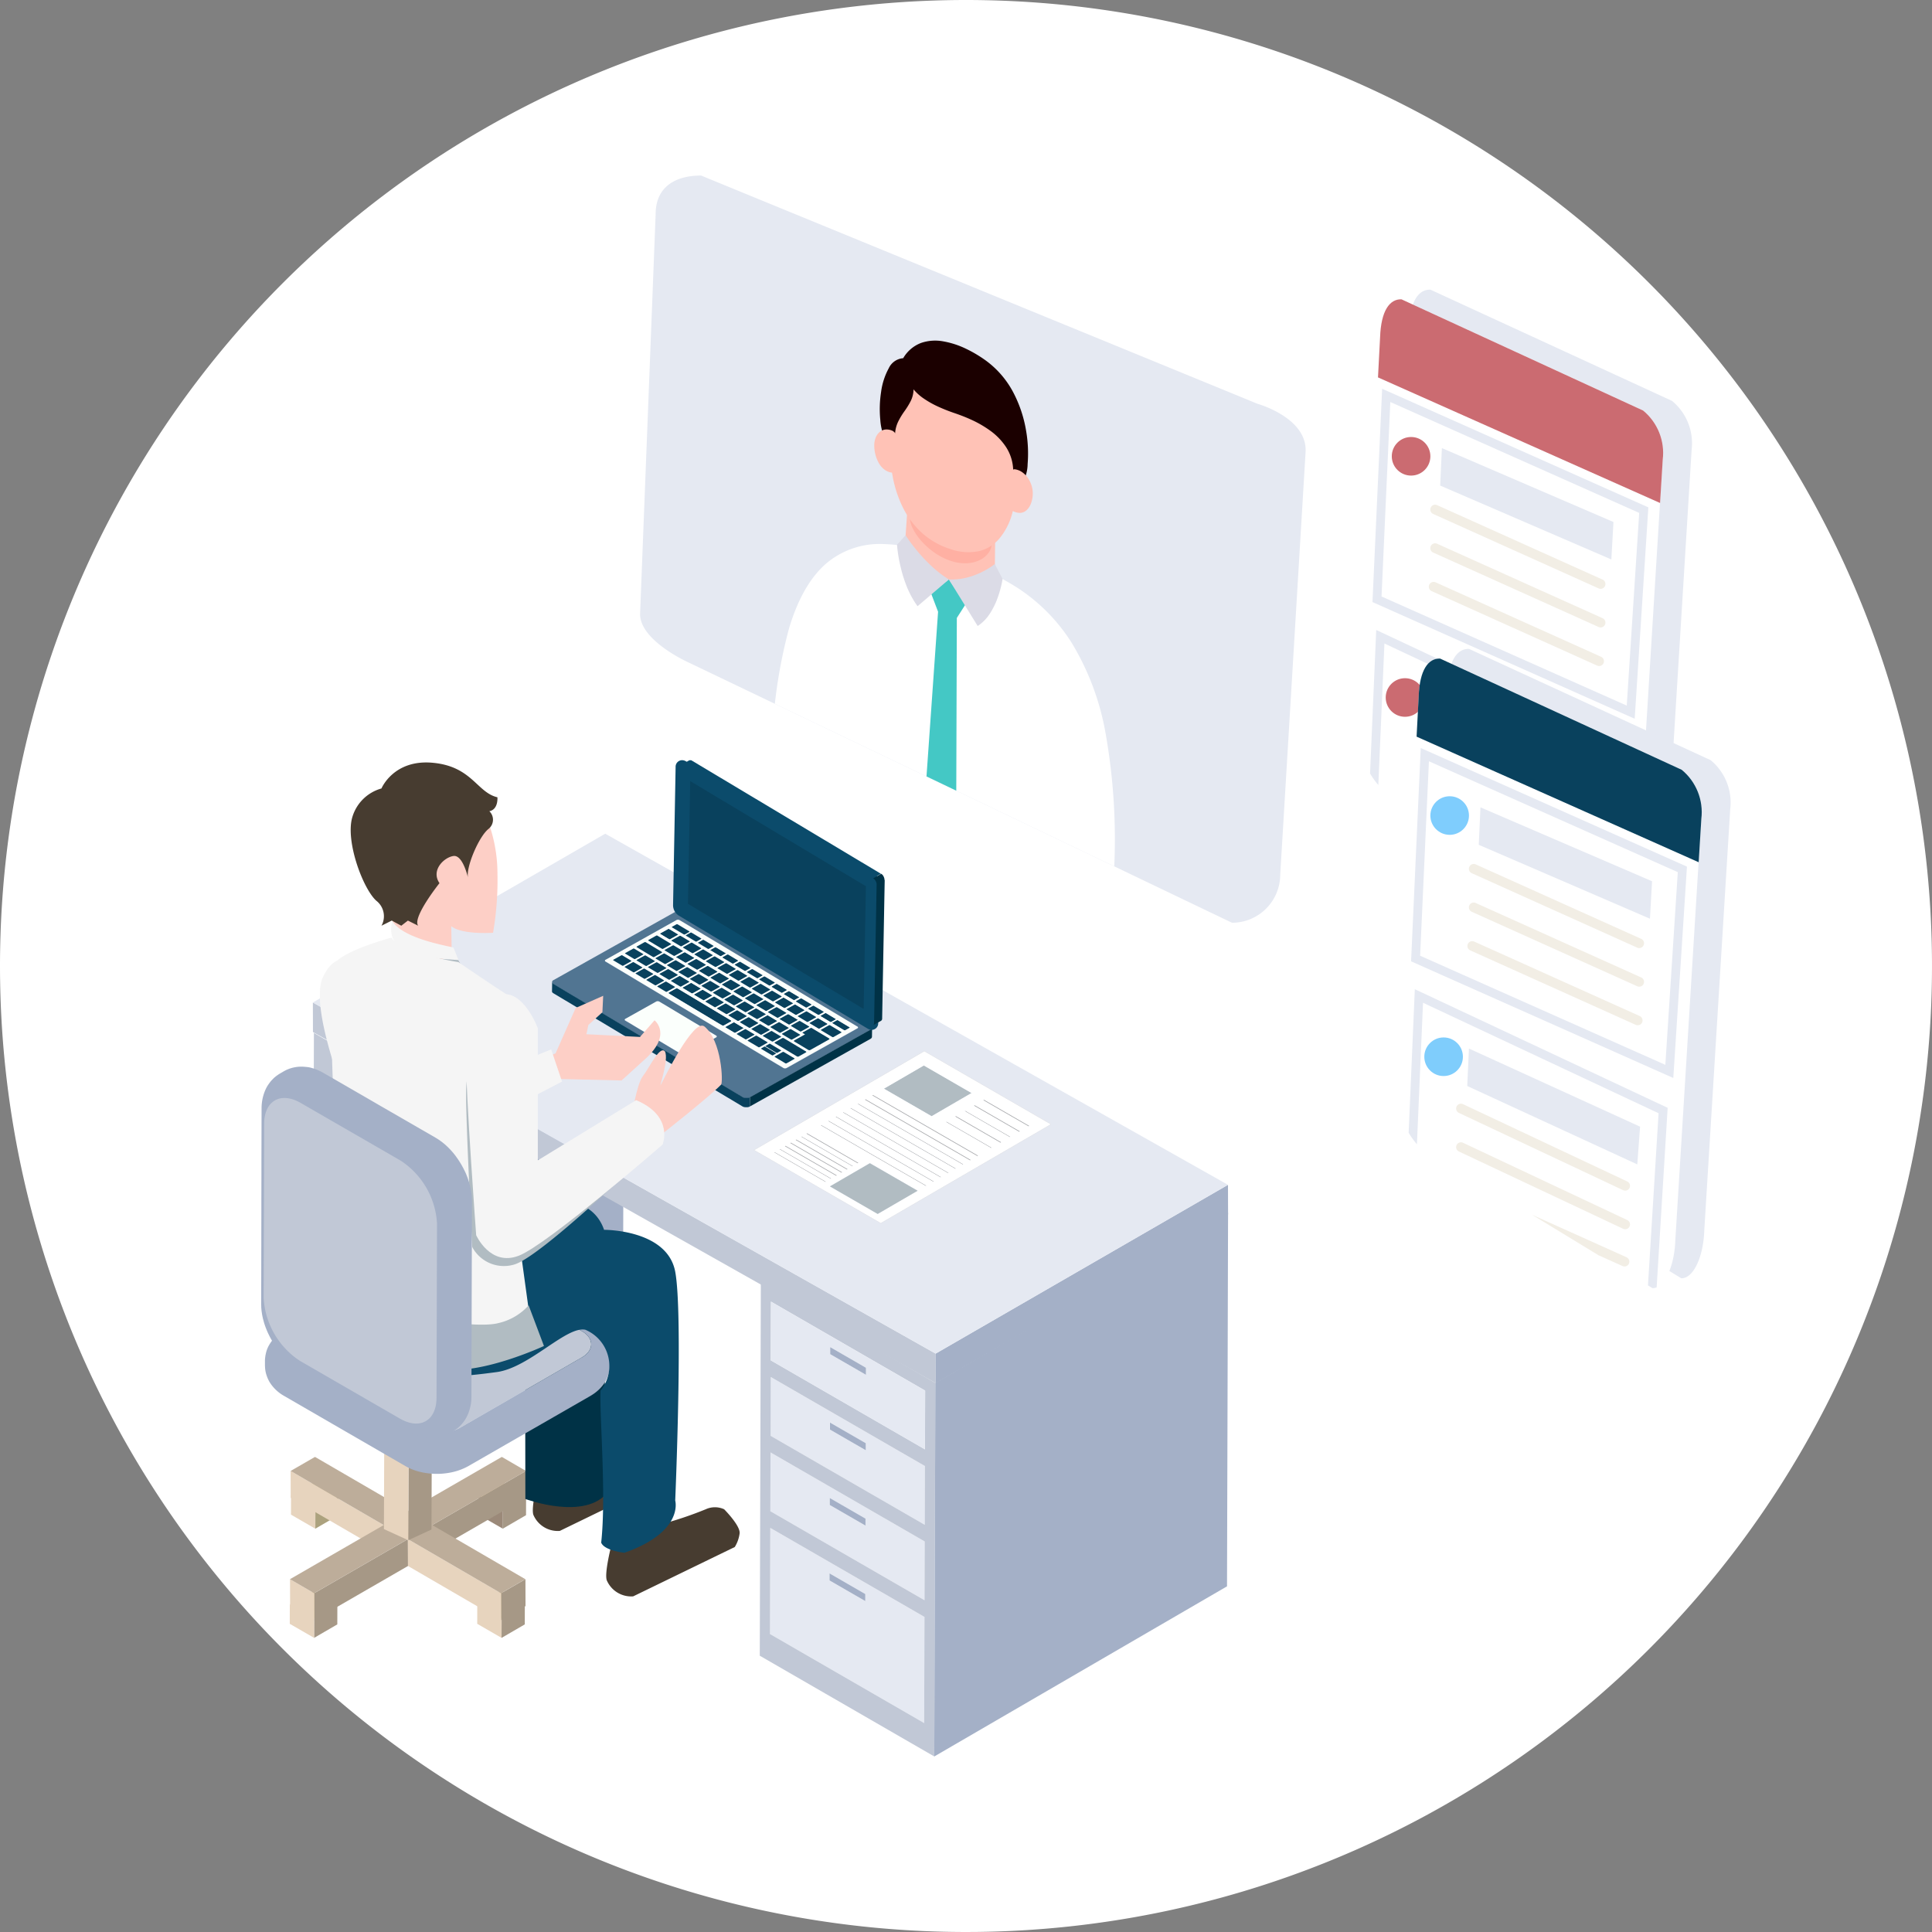 <svg xmlns="http://www.w3.org/2000/svg" width="220" height="220"><rect width="100%" height="100%" fill="#808080" stroke="none"/><defs><clipPath id="a"><path d="M3.065 0l27.946 11.7a6.254 6.254 0 012.424 5.5l-1.274 48.11c0 3.034-1.085 5.493-2.424 5.493L2.424 55.435A8.923 8.923 0 010 49.942L.782 4.4c0-3.033.945-4.4 2.283-4.4z" transform="rotate(2 1.236 70.578)" fill="#fff"/></clipPath><clipPath id="e"><path d="M14.037-6.855L77.379 19.13s5.711 1.581 5.493 5.493l-2.886 48.114a5.493 5.493 0 01-5.493 5.493l-61.91-29.651S7.09 46.12 7.09 43.086l1.772-45.54c0-3.034 2.138-4.401 5.175-4.401z" transform="translate(-7.09 6.855)" fill="#e5e9f2"/></clipPath></defs><path d="M110 0A110 110 0 110 110 110 110 0 01110 0z" fill="#fff"/><path d="M105.277 182.22l-17.56-10.136.019-6.691 17.56 10.135zm-10.8-10.845l4.069 2.349v-.794l-4.069-2.349v.793m10.76 24.833l-17.556-10.136.034-12.086 17.557 10.136zm-10.784-16.24l4.069 2.349v-.8l-4.069-2.349v.8m10.848-6.335l-17.558-10.136.019-6.691 17.556 10.136zm-10.8-10.845l4.069 2.35v-.8l-4.069-2.349v.8" fill="#e5e9f2"/><path d="M106.388 200.011l-19.872-11.473.121-42.534 19.872 11.473zm-18.707-13.94l17.556 10.136.034-12.086-17.556-10.136-.034 12.086m.064-22.576l17.556 10.136.019-6.691-17.551-10.136-.019 6.691m.024-8.588l17.556 10.136.019-6.69-17.56-10.137-.02 6.691m-.049 17.177l17.556 10.136.019-6.691-17.555-10.138-.019 6.69" fill="#c1c8d6"/><path d="M105.326 165.042l-17.557-10.135.019-6.691 17.556 10.136zm-10.8-10.844l4.069 2.349v-.8l-4.069-2.349v.8" fill="#e5e9f2"/><path d="M106.388 200.011l33.334-19.372.121-42.534-33.334 19.372zm-68.207-39.093l32.78-19.05.119-41.827-32.781 19.047z" fill="#a4b0c7"/><path d="M35.746 117.623l-.119 41.827 2.554 1.474.119-41.827zm-.119-3.467l.01 3.361 70.914 39.983-.01-3.361z" fill="#c1c8d6"/><path d="M106.541 154.139l.01 3.361 33.292-19.221-.01-3.361z" fill="#a4b0c7"/><path d="M35.627 114.156l70.914 39.983 33.291-19.221-70.914-39.983z" fill="#e5e9f2"/><path d="M94.536 153.401l4.069 2.349v.8l-4.069-2.349zm-.024 8.589l4.069 2.349v.8l-4.069-2.349zm4.017 20.326l-4.069-2.349v-.8l4.069 2.349zm-4.043-11.735l4.069 2.349v.794l-4.069-2.349z" fill="#a4b0c7"/><path d="M110.633 124.465l-4.548 2.643-5.436-3.138 4.548-2.643z" fill="#b1bcc2"/><path d="M115.058 129.452l-.068.04-5.139-2.967.068-.04zm-2.132 1.237l-.068.04-5.139-2.967.068-.04zm-3.24 1.883l-.068.04-11.958-6.9.068-.04zm-12.567.208l-.066.038-5.831-3.367.066-.038zm11.726.28l-.068.04-11.958-6.9.068-.04zm-.839.488l-.068.04-11.958-6.9.068-.04zm-.84.488l-.068.04-11.958-6.9.068-.04zm-12.501.167l-.066.038-5.831-3.367.066-.038zm11.661.321l-.068.04-11.958-6.9.068-.04zm-12.275.035l-.066.038-5.831-3.367.066-.038zm11.435.453l-.068.04-11.958-6.9.068-.04z" fill="#a9a9a9"/><path d="M105.252 119.705l14.406 8.317-19.366 11.255-14.406-8.317zm-.054 1.621l-4.548 2.643 5.436 3.138 4.548-2.643-5.435-3.138m-5.256 16.908l4.548-2.643-5.436-3.138-4.548 2.643 5.436 3.138m11.356-6.6l.068-.04-11.958-6.9-.068.04 11.958 6.9m-2.519 1.464l.069-.04-11.958-6.9-.068.04 11.958 6.9m-2.519 1.464l.068-.04-11.958-6.9-.068.04 11.958 6.9m-.84.488l.068-.04-11.958-6.9-.068.04 11.958 6.9m4.2-2.44l.068-.04-11.958-6.9-.068.039 11.958 6.9m.84-.488l.068-.04-11.958-6.9-.068.039 11.958 6.9m-2.519 1.464l.068-.04-11.958-6.9-.068.04 11.958 6.9m-.84.488l.068-.04-11.958-6.9-.068.04 11.958 6.9m-13.113.522l.066-.038-5.831-3.366-.066.038 5.831 3.367m3.682-2.14l.066-.038-5.831-3.367-.066.039 5.831 3.366m-.614.357l.066-.038-5.831-3.367-.066.039 5.831 3.366m-1.841 1.07l.066-.038-5.831-3.366-.066.038 5.831 3.366m.614-.357l.066-.038-5.831-3.366-.066.038 5.831 3.366m.614-.356l.066-.038-5.834-3.365-.066.038 5.831 3.367m-1.841 1.07l.066-.038-5.831-3.367-.066.038 5.831 3.367m22.523-5.991l.069-.04-5.139-2.967-.068.04 5.139 2.967m-2.132 1.239l.069-.04-5.139-2.967-.068.04 5.139 2.967m1.066-.62l.068-.04-5.139-2.967-.068.04 5.139 2.967m-3.2 1.858l.068-.04-5.139-2.967-.068.04 5.139 2.967m1.066-.619l.068-.039-5.139-2.967-.068.039 5.139 2.967" fill="#fff"/><path d="M116.125 128.829l-.068.04-5.139-2.967.068-.04zm-20.843 5.017l-.066.038-5.834-3.366.066-.038z" fill="#a9a9a9"/><path d="M104.49 135.591l-4.548 2.643-5.436-3.138 4.546-2.639z" fill="#b1bcc2"/><path d="M105.252 119.679l14.452 8.344-19.412 11.281-14.452-8.344zm-4.96 19.6l19.367-11.255-14.406-8.317-19.366 11.255 14.406 8.317" fill="#d8d8da"/><path d="M117.19 128.207l-.068.04-5.139-2.967.068-.04zm-3.197 1.862l-.068.04-5.139-2.967.068-.04zm-2.628 1.527l-.068.04-11.958-6.9.068-.04zm-.84.488l-.068.04-11.958-6.9.068-.04zm-12.792.336l-.066.038-5.831-3.367.066-.038zm-1.228.714l-.066.038-5.831-3.367.066-.038zm-.613.355l-.066.038-5.831-3.367.066-.038z" fill="#a9a9a9"/><path d="M77.208 106.394a.035.035 0 010 .066l-.9.5a.126.126 0 01-.115 0l-1.007-.604c-.031-.019-.031-.049 0-.067l.9-.5a.127.127 0 01.115 0zm5.41 2.128a.037.037 0 010 .07l-.5.28a.134.134 0 01-.121 0l-1.085-.649a.037.037 0 010-.07l.5-.28a.134.134 0 01.121 0zm-3.583.529a.035.035 0 010 .067l-.9.5a.128.128 0 01-.115 0l-1.012-.605a.035.035 0 010-.067l.9-.5a.127.127 0 01.115 0zm10.552 3.642a.037.037 0 010 .07l-.5.28a.133.133 0 01-.121 0l-1.085-.649a.037.037 0 010-.07l.5-.28a.133.133 0 01.121 0zm-9.815-.146a.035.035 0 010 .067l-.9.5a.127.127 0 01-.115 0l-1.012-.605a.035.035 0 010-.067l.9-.5a.127.127 0 01.115 0zm11.21.98c.033.02.033.051 0 .07l-.5.28a.134.134 0 01-.121 0l-1.085-.649a.037.037 0 010-.07l.5-.28a.133.133 0 01.121 0zm-9.902-.197a.035.035 0 010 .067l-.9.5a.128.128 0 01-.115 0l-1.012-.605a.035.035 0 010-.066l.9-.5a.127.127 0 01.115 0zm9.211.892c.031.019.032.049 0 .066l-.9.5a.127.127 0 01-.115 0l-1.012-.605a.035.035 0 010-.066l.9-.5a.126.126 0 01.114 0zm1.308.783c.031.019.031.048 0 .066l-.9.5a.128.128 0 01-.115 0l-1.012-.606a.035.035 0 010-.067l.9-.5a.127.127 0 01.115 0zm3.562 1.024a.037.037 0 010 .07l-.5.28a.134.134 0 01-.121 0l-1.085-.649c-.033-.02-.033-.051 0-.07l.5-.28a.134.134 0 01.121 0zm-4.347.068a.035.035 0 010 .067l-.9.5a.128.128 0 01-.115 0l-1.012-.605a.035.035 0 010-.066l.9-.5a.127.127 0 01.115 0zm-2.339.143a.035.035 0 010 .066l-.9.5a.127.127 0 01-.114 0l-1.012-.606a.035.035 0 010-.066l.9-.5a.127.127 0 01.115 0zm-5.263-.062a.083.083 0 010 .157l-.741.415a.3.3 0 01-.271 0l-6.008-3.6a.083.083 0 010-.157l.74-.415a.3.3 0 01.271 0zm11.004.394c.032.019.032.049 0 .066l-.9.5a.128.128 0 01-.115 0l-1.012-.605a.035.035 0 010-.067l.9-.5a.127.127 0 01.114 0zm2.525.405a.041.041 0 010 .077l-.487.273a.148.148 0 01-.133 0l-1.325-.793a.041.041 0 010-.077l.487-.273a.148.148 0 01.133 0zm-12.103.054a.035.035 0 010 .066l-.9.5a.127.127 0 01-.114 0l-1.012-.606a.035.035 0 010-.066l.9-.5a.126.126 0 01.114 0z" fill="#09415d"/><path d="M97.639 116.862a.111.111 0 010 .21l-8.068 4.522a.4.4 0 01-.362-.006L68.958 109.47a.111.111 0 010-.21l8.068-4.521a.4.4 0 01.362.006zm-15.168-.112l.74-.415a.083.083 0 000-.157l-6.008-3.595a.3.3 0 00-.271 0l-.741.415a.083.083 0 000 .157l6.008 3.6a.3.3 0 00.271 0m9.8 2.809l2.121-1.189a.068.068 0 000-.129l-.966-.578-.638-.382-.373-.224a.127.127 0 00-.115 0l-.9.5a.035.035 0 000 .067l.263.157-1.22.684a.068.068 0 000 .129l1.6.96a.247.247 0 00.223 0m-1.329.745l.833-.467a.055.055 0 000-.1l-2.532-1.515a.2.2 0 00-.178 0l-.834.467a.055.055 0 000 .1l2.532 1.515a.2.2 0 00.179 0m-17.564-13.006l-.86.482a.047.047 0 000 .088l1.831 1.1a.169.169 0 00.152 0l.86-.482a.047.047 0 000-.088l-1.831-1.1a.169.169 0 00-.153 0m1.338-.75l-.872.489a.043.043 0 000 .081l1.528.915a.155.155 0 00.14 0l.873-.489a.043.043 0 000-.081l-1.528-.914a.156.156 0 00-.14 0m20.2 11.535l.884-.5c.035-.02.036-.053 0-.074l-1.273-.762a.143.143 0 00-.128 0l-.885.5a.039.039 0 000 .074l1.273.762a.144.144 0 00.128 0m-8.42 1.156l.888-.5a.038.038 0 000-.072l-1.2-.718a.138.138 0 00-.124 0l-.888.5a.038.038 0 000 .072l1.2.718a.138.138 0 00.125 0m3.074 1.84l.888-.5a.038.038 0 000-.072l-1.2-.718a.137.137 0 00-.124 0l-.888.5a.038.038 0 000 .072l1.2.718a.138.138 0 00.124 0m-1.54-2.487l.9-.5a.035.035 0 000-.067l-1.012-.605a.128.128 0 00-.115 0l-.9.5a.035.035 0 000 .067l1.012.606a.127.127 0 00.115 0m-9.378-6.652l-.9.5a.035.035 0 000 .067l1.012.605a.127.127 0 00.115 0l.9-.5a.035.035 0 000-.067l-1.012-.605a.127.127 0 00-.115 0m3.011-1.323l-1.012-.605a.127.127 0 00-.115 0l-.9.5a.035.035 0 000 .067l1.012.605a.127.127 0 00.115 0l.9-.5a.035.035 0 000-.067m3.53 5.238l-.9.5a.035.035 0 000 .067l1.012.606a.128.128 0 00.115 0l.9-.5a.035.035 0 000-.067l-1.012-.605a.127.127 0 00-.115 0m-8.172-6.841l1.012.605a.127.127 0 00.115 0l.9-.5a.035.035 0 000-.067l-1.012-.606a.127.127 0 00-.115 0l-.9.5a.035.035 0 000 .067m5.555 5.275l-.9.5a.035.035 0 000 .067l1.011.605a.128.128 0 00.115 0l.9-.5a.035.035 0 000-.067l-1.012-.605a.127.127 0 00-.115 0m3.012-1.323l-1.012-.605a.127.127 0 00-.115 0l-.9.5a.035.035 0 000 .067l1.012.605a.127.127 0 00.115 0l.9-.5a.035.035 0 000-.067m.914 3.672l-.9.5a.035.035 0 000 .067l1.012.605a.127.127 0 00.115 0l.9-.5a.035.035 0 000-.067l-1.012-.605a.127.127 0 00-.115 0m1.59-2.629l.9-.5c.032-.018.032-.048 0-.066l-1.012-.605a.126.126 0 00-.115 0l-.9.5a.035.035 0 000 .067l1.012.605a.128.128 0 00.115 0m-9.9-3.856l-.9.5c-.031.018-.032.048 0 .067l1.012.606a.128.128 0 00.115 0l.9-.5a.035.035 0 000-.067l-1.012-.605a.127.127 0 00-.115 0m14.719 5.7c.032-.018.032-.048 0-.067l-1.012-.605a.127.127 0 00-.115 0l-.9.5a.035.035 0 000 .067l1.012.605a.127.127 0 00.115 0l.9-.5m-11.688-2.782l1.011.606a.127.127 0 00.115 0l.9-.5a.035.035 0 000-.067l-1.012-.605a.127.127 0 00-.115 0l-.9.5a.035.035 0 000 .067m3.925 2.349l1.012.605a.128.128 0 00.115 0l.9-.5a.035.035 0 000-.067l-1.012-.605a.128.128 0 00-.115 0l-.9.5c-.031.018-.032.047 0 .067m-10.192-4.651l.9-.5a.035.035 0 000-.067l-1.012-.605a.127.127 0 00-.115 0l-.9.5a.035.035 0 000 .067l1.012.605a.128.128 0 00.115 0m14.558 4.546l-1.012-.605a.127.127 0 00-.115 0l-.9.5a.035.035 0 000 .067l1.012.605a.128.128 0 00.115 0l.9-.5a.035.035 0 000-.067m-5.347-3.654l.9-.5c.032-.018.032-.048 0-.066l-1.012-.605a.126.126 0 00-.115 0l-.9.5a.035.035 0 000 .066l1.012.606a.127.127 0 00.115 0m6.931 6.146l-1.012-.605a.128.128 0 00-.115 0l-.9.5c-.032.018-.032.048 0 .066l1.012.605a.127.127 0 00.115 0l.9-.5a.035.035 0 000-.067m-14.6-10.667l1.012.605a.127.127 0 00.115 0l.9-.5c.032-.018.032-.048 0-.066l-1.012-.605a.127.127 0 00-.115 0l-.9.5a.035.035 0 000 .067m-1.361 3.805l1.012.605a.128.128 0 00.115 0l.9-.5c.032-.018.032-.048 0-.067l-1.012-.605a.126.126 0 00-.115 0l-.9.5a.035.035 0 000 .066m-1.49-.959l.9-.5a.035.035 0 000-.067l-1.012-.605a.127.127 0 00-.115 0l-.9.5a.035.035 0 000 .067l1.012.605a.127.127 0 00.115 0m15.151 6.008a.035.035 0 000 .067l1.012.605a.127.127 0 00.115 0l.9-.5a.035.035 0 000-.067l-1.012-.606a.128.128 0 00-.115 0l-.9.5m-.593-1.461l-1.012-.605a.128.128 0 00-.115 0l-.9.5a.035.035 0 000 .067l1.012.606a.127.127 0 00.115 0l.9-.5a.035.035 0 000-.066m-15.866-5.329l.9-.5a.035.035 0 000-.066l-1.012-.606a.127.127 0 00-.115 0l-.9.5a.035.035 0 000 .066l1.012.605a.127.127 0 00.115 0m18.893 8.247l.9-.5a.035.035 0 000-.066l-1.014-.615a.127.127 0 00-.115 0l-.9.5a.035.035 0 000 .067l1.012.606a.127.127 0 00.115 0m-9.682-7.355l.9-.5c.032-.018.032-.048 0-.067l-1.012-.606a.126.126 0 00-.114 0l-.9.5a.035.035 0 000 .066l1.012.605a.127.127 0 00.115 0m-3.743-2.24a.035.035 0 000 .066l1.012.606a.128.128 0 00.115 0l.9-.5a.035.035 0 000-.066l-1.012-.606a.128.128 0 00-.115 0l-.9.5m9.957 9.13l1.012.605a.126.126 0 00.114 0l.9-.5a.035.035 0 000-.067l-1.012-.605a.128.128 0 00-.115 0l-.9.5a.035.035 0 000 .066m-2.29-4.542l.9-.5a.035.035 0 000-.067l-1.012-.606a.126.126 0 00-.114 0l-.9.5a.035.035 0 000 .066l1.012.605a.127.127 0 00.115 0m-9.387-6.657l-.9.5a.035.035 0 000 .067l1.012.606a.126.126 0 00.115 0l.9-.5a.035.035 0 000-.066l-1.012-.605a.126.126 0 00-.115 0m6.77 5.091l.9-.5a.035.035 0 000-.066l-1.012-.606a.126.126 0 00-.114 0l-.9.5a.035.035 0 000 .066l1.012.606a.127.127 0 00.115 0m-7.279-2.29l-.9.5a.035.035 0 000 .066l1.012.605a.127.127 0 00.115 0l.9-.5a.035.035 0 000-.067l-1.012-.605a.126.126 0 00-.115 0m4.381 4.136l-.9.5a.035.035 0 000 .067l1.012.605a.127.127 0 00.115 0l.9-.5a.035.035 0 000-.067l-1.012-.606a.128.128 0 00-.115 0m-2.617-1.566l-.9.5a.035.035 0 000 .067l1.012.606a.127.127 0 00.115 0l.9-.5a.035.035 0 000-.066l-1.012-.605a.128.128 0 00-.115 0m.986-1.361l1.012.606a.128.128 0 00.115 0l.9-.5a.035.035 0 000-.066l-1.012-.606a.127.127 0 00-.115 0l-.9.5a.035.035 0 000 .066m5.556 5.276l-.9.5a.035.035 0 000 .066l1.012.606a.128.128 0 00.115 0l.9-.5a.035.035 0 000-.067l-1.012-.606a.127.127 0 00-.115 0m3.011-1.323l-1.012-.606a.127.127 0 00-.115 0l-.9.5a.035.035 0 000 .066l1.012.605a.126.126 0 00.115 0l.9-.5a.035.035 0 000-.067m-10.285-6.087l-.9.5a.035.035 0 000 .067l1.012.605a.126.126 0 00.115 0l.9-.5a.035.035 0 000-.066l-1.012-.605a.127.127 0 00-.115 0m4.657 5.845l-.9.5a.035.035 0 000 .067l1.012.605a.126.126 0 00.115 0l.9-.5a.035.035 0 000-.066l-1.012-.605a.127.127 0 00-.115 0m3.012-1.323l-1.012-.605a.128.128 0 00-.115 0l-.9.5a.035.035 0 000 .067l1.012.606a.128.128 0 00.115 0l.9-.5a.035.035 0 000-.067m-5.674-.678l1.012.605a.127.127 0 00.115 0l.9-.5a.035.035 0 000-.067l-1.012-.605a.126.126 0 00-.115 0l-.9.5a.035.035 0 000 .066m13.592 5.028l1.012.605a.128.128 0 00.115 0l.9-.5c.032-.018.032-.048 0-.067l-1.012-.606a.127.127 0 00-.114 0l-.9.5a.035.035 0 000 .066m-15.31-7.164l-.9.5a.035.035 0 000 .066l1.012.606a.127.127 0 00.114 0l.9-.5a.035.035 0 000-.067l-1.012-.606a.128.128 0 00-.115 0m14.718 5.7a.035.035 0 000-.066l-1.012-.605a.128.128 0 00-.115 0l-.9.5a.035.035 0 000 .067l1.012.606a.127.127 0 00.115 0l.9-.5m-9.075-1.218l1.012.605a.128.128 0 00.115 0l.9-.5a.035.035 0 000-.067l-1.012-.605a.127.127 0 00-.115 0l-.9.5a.035.035 0 000 .066m.441-2.454l-1.012-.606a.127.127 0 00-.115 0l-.9.5a.035.035 0 000 .066l1.012.605a.127.127 0 00.115 0l.9-.5a.035.035 0 000-.067m-3.057.888l1.011.605a.126.126 0 00.114 0l.9-.5a.035.035 0 000-.067l-1.012-.605a.127.127 0 00-.115 0l-.9.5a.035.035 0 000 .066m6.541 3.914l1.012.606a.127.127 0 00.114 0l.9-.5a.035.035 0 000-.067l-1.012-.606a.127.127 0 00-.115 0l-.9.5a.035.035 0 000 .066m-2.616-1.566l1.012.605a.127.127 0 00.115 0l.9-.5a.035.035 0 000-.066l-1.012-.605a.127.127 0 00-.115 0l-.9.5a.035.035 0 000 .067m5.56.155l.9-.5c.032-.018.032-.048 0-.066l-1.012-.606a.126.126 0 00-.114 0l-.9.5a.035.035 0 000 .067l1.012.605a.127.127 0 00.115 0m-10.279-6.141a.035.035 0 000 .066l1.012.606a.127.127 0 00.115 0l.9-.5a.035.035 0 000-.066l-1.012-.605a.126.126 0 00-.115 0l-.9.5m7.668 4.588l.9-.5a.035.035 0 000-.066l-1.012-.605a.126.126 0 00-.115 0l-.9.5a.035.035 0 000 .067l1.012.606a.128.128 0 00.115 0m-15.8-3.263l.9-.5c.032-.018.032-.048 0-.067l-1.012-.605a.125.125 0 00-.114 0l-.9.5a.035.035 0 000 .066l1.012.605a.127.127 0 00.115 0m12.765 7.639l.9-.5a.035.035 0 000-.066l-1.012-.606a.126.126 0 00-.114 0l-.9.5a.035.035 0 000 .066l1.012.606a.128.128 0 00.114 0m-11.519-6.891l.9-.505c.031-.017.031-.046 0-.064l-.954-.571a.123.123 0 00-.112 0l-.9.5a.034.034 0 000 .065l.954.571a.123.123 0 00.111 0m2.475 1.481l.9-.5a.034.034 0 000-.065l-.954-.571a.123.123 0 00-.111 0l-.9.505c-.031.017-.031.046 0 .065l.954.571a.124.124 0 00.112 0m1.238.741l.9-.505c.031-.017.03-.046 0-.065l-.954-.571a.123.123 0 00-.112 0l-.9.5a.034.034 0 000 .065l.954.571a.124.124 0 00.111 0m9.051 5.416l.9-.505a.034.034 0 000-.065l-.954-.571a.124.124 0 00-.112 0l-.9.5a.034.034 0 000 .065l.954.571a.123.123 0 00.111 0m-11.527-6.9l.9-.5c.031-.017.031-.046 0-.065l-.954-.571a.123.123 0 00-.111 0l-.9.505a.034.034 0 000 .064l.954.571a.122.122 0 00.111 0m3.569-6.2l-.487.273a.041.041 0 000 .077l1.325.792a.147.147 0 00.133 0l.487-.273a.041.041 0 000-.077l-1.325-.793a.148.148 0 00-.134 0m19.231 12.072l.487-.273a.041.041 0 000-.077l-1.325-.793a.147.147 0 00-.133 0l-.487.273a.041.041 0 000 .077l1.325.793a.148.148 0 00.133 0m-2.3-1.95l-.5.28a.037.037 0 000 .07l1.085.649a.134.134 0 00.121 0l.5-.28a.037.037 0 000-.07l-1.085-.649a.135.135 0 00-.122 0m-15.331-9.174l-.5.28a.037.037 0 000 .07l1.085.649a.134.134 0 00.121 0l.5-.28c.033-.019.033-.05 0-.07l-1.085-.649a.134.134 0 00-.121 0m8.363 5l-.5.28a.037.037 0 000 .07l1.085.649a.135.135 0 00.121 0l.5-.28a.037.037 0 000-.07l-1.085-.649a.134.134 0 00-.121 0m-1.394-.834l-.5.28a.037.037 0 000 .07l1.085.649a.134.134 0 00.121 0l.5-.28a.037.037 0 000-.07l-1.092-.632a.134.134 0 00-.121 0m4.181 2.5l-.5.28a.037.037 0 000 .07l1.085.649a.134.134 0 00.121 0l.5-.28a.037.037 0 000-.07l-1.08-.649a.134.134 0 00-.121 0m1.394.834l-.5.28a.037.037 0 000 .07l1.085.649a.134.134 0 00.121 0l.5-.28a.037.037 0 000-.07l-1.085-.649a.133.133 0 00-.121 0m-9.759-5.834l-.5.28a.037.037 0 000 .07l1.085.649a.133.133 0 00.121 0l.5-.28a.037.037 0 000-.07l-1.083-.649a.134.134 0 00-.121 0m2.787 1.668l-.5.28a.037.037 0 000 .07l1.085.649a.133.133 0 00.121 0l.5-.28a.037.037 0 000-.07l-1.085-.649a.134.134 0 00-.121 0m-4.181-2.5l-.5.28a.037.037 0 000 .07l1.085.649a.134.134 0 00.121 0l.5-.28a.037.037 0 000-.07l-1.085-.649a.133.133 0 00-.121 0m12.543 7.506l-.5.28a.037.037 0 000 .07l1.085.649a.134.134 0 00.121 0l.5-.28a.037.037 0 000-.07l-1.085-.649a.134.134 0 00-.121 0m-4.181-2.5l-.5.28a.037.037 0 000 .07l1.085.649a.133.133 0 00.121 0l.5-.28a.037.037 0 000-.07l-1.085-.649a.133.133 0 00-.121 0m-5.57-3.344l-.5.28a.037.037 0 000 .07l1.085.649a.134.134 0 00.121 0l.5-.28a.037.037 0 000-.07l-1.085-.649a.133.133 0 00-.121 0m5.707 11.18l.418-.234a.027.027 0 000-.051l-1.236-.739a.1.1 0 00-.088 0l-.418.234c-.024.014-.025.036 0 .051l1.236.739a.1.1 0 00.088 0m-.51.285l.351-.2a.025.025 0 000-.047l-1.242-.743a.09.09 0 00-.081 0l-.351.2c-.023.013-.023.034 0 .047l1.242.743a.089.089 0 00.081 0" fill="#fbfffc"/><path d="M79.83 106.855c.033.02.033.051 0 .07l-.5.28a.135.135 0 01-.121 0l-1.085-.649a.037.037 0 010-.07l.5-.28a.135.135 0 01.121 0zm-1.314.321c.031.019.031.049 0 .067l-.9.5a.128.128 0 01-.115 0l-1.012-.605a.035.035 0 010-.067l.9-.5a.127.127 0 01.115 0zm-2.127.289a.043.043 0 010 .081l-.872.489a.155.155 0 01-.14 0l-1.528-.919a.043.043 0 010-.081l.872-.489a.155.155 0 01.14 0zm3.435.494a.035.035 0 010 .066l-.9.5a.127.127 0 01-.115 0l-1.012-.606a.035.035 0 010-.066l.9-.5a.126.126 0 01.114 0zm-2.093.309a.035.035 0 010 .066l-.9.5a.126.126 0 01-.115 0l-1.012-.605a.035.035 0 010-.067l.9-.5a.127.127 0 01.115 0zm-4.501.362a.035.035 0 010 .067l-.9.5a.127.127 0 01-.115 0l-1.012-.605a.035.035 0 010-.066l.9-.5a.127.127 0 01.115 0zm10.781.727a.037.037 0 010 .07l-.5.28a.134.134 0 01-.121 0l-1.085-.649a.037.037 0 010-.07l.5-.28a.133.133 0 01.121 0zm-7.312-.164a.035.035 0 010 .067l-.9.5a.127.127 0 01-.115 0l-1.012-.605a.035.035 0 010-.066l.9-.5a.126.126 0 01.115 0zm5.742.334c.031.019.032.048 0 .067l-.9.5a.128.128 0 01-.115 0l-1.012-.605a.035.035 0 010-.066l.9-.5a.126.126 0 01.114 0zm-10.568-.134c.031.019.031.049 0 .066l-.9.5a.128.128 0 01-.115 0l-1.012-.605a.035.035 0 010-.066l.9-.5a.125.125 0 01.114 0zm13.532.797a.037.037 0 010 .07l-.5.28a.134.134 0 01-.121 0l-1.085-.649a.037.037 0 010-.07l.5-.28a.135.135 0 01.121 0zm-7.397-.214a.035.035 0 010 .066l-.9.5a.128.128 0 01-.114 0l-1.012-.606a.035.035 0 010-.066l.9-.5a.128.128 0 01.115 0zm5.742.331a.035.035 0 010 .066l-.9.5a.127.127 0 01-.115 0l-1.012-.606a.035.035 0 010-.066l.9-.5a.127.127 0 01.114 0zm-7.904-.108a.035.035 0 010 .067l-.9.5a.127.127 0 01-.115 0l-1.012-.605a.035.035 0 010-.067l.9-.5a.127.127 0 01.115 0zm5.81.418a.035.035 0 010 .067l-.9.5a.127.127 0 01-.115 0l-1.012-.605a.035.035 0 010-.067l.9-.5a.127.127 0 01.115 0zm5.143.407a.037.037 0 010 .07l-.5.28a.134.134 0 01-.121 0l-1.085-.649a.037.037 0 010-.07l.5-.28a.133.133 0 01.121 0zm-7.483-.264a.035.035 0 010 .067l-.9.5a.127.127 0 01-.115 0l-1.012-.606a.035.035 0 010-.066l.9-.5a.127.127 0 01.115 0zm-4.956.121c.031.018.031.047 0 .065l-.9.5a.122.122 0 01-.111 0l-.954-.571a.034.034 0 010-.064l.9-.5a.123.123 0 01.111 0zm10.698.209a.035.035 0 010 .067l-.9.5a.127.127 0 01-.115 0l-1.012-.605a.035.035 0 010-.067l.9-.5a.127.127 0 01.115 0zm-2.093.31a.035.035 0 010 .067l-.9.5a.127.127 0 01-.115 0l-1.012-.605a.035.035 0 010-.066l.9-.5a.127.127 0 01.115 0zm5.227.459a.037.037 0 010 .07l-.5.28a.135.135 0 01-.121 0l-1.085-.649a.037.037 0 010-.07l.5-.28a.133.133 0 01.121 0zm-12.595-.237c.031.019.03.048 0 .065l-.9.5a.124.124 0 01-.112 0l-.954-.571c-.031-.018-.031-.047 0-.065l.9-.505a.123.123 0 01.111 0zm10.769.251a.035.035 0 010 .067l-.9.5a.127.127 0 01-.115 0l-1.012-.605a.035.035 0 010-.067l.9-.5a.126.126 0 01.114 0zm-7.902-.108a.035.035 0 010 .067l-.9.5a.126.126 0 01-.115 0l-1.012-.606a.035.035 0 010-.067l.9-.5a.129.129 0 01.115 0zm5.809.418a.035.035 0 010 .066l-.9.5a.127.127 0 01-.115 0l-1.012-.606a.035.035 0 010-.067l.9-.5a.128.128 0 01.115 0zm-7.437.179a.034.034 0 010 .065l-.9.5a.124.124 0 01-.111 0l-.954-.571a.034.034 0 010-.065l.9-.5a.124.124 0 01.111 0zm12.147 1.078c.031.019.032.049 0 .067l-.9.5a.127.127 0 01-.115 0l-1.012-.605a.035.035 0 010-.067l.9-.5a.126.126 0 01.115 0zm-2.093.308a.035.035 0 010 .067l-.9.5a.127.127 0 01-.115 0l-1.012-.605a.035.035 0 010-.067l.9-.5a.127.127 0 01.115 0zm-2.341.145a.035.035 0 010 .066l-.9.5a.128.128 0 01-.115 0l-1.012-.605a.035.035 0 010-.066l.9-.5a.127.127 0 01.115 0zm7.825.468a.037.037 0 010 .07l-.5.28a.134.134 0 01-.121 0l-1.085-.649a.037.037 0 010-.07l.5-.28a.133.133 0 01.121 0zm-9.989-.248a.035.035 0 010 .066l-.9.5a.126.126 0 01-.115 0l-1.012-.606a.035.035 0 010-.067l.9-.5a.127.127 0 01.115 0zm5.813.419a.035.035 0 010 .066l-.9.5a.127.127 0 01-.115 0l-1.012-.606a.035.035 0 010-.067l.9-.5a.127.127 0 01.115 0zm5.569.663a.037.037 0 010 .07l-.5.28a.134.134 0 01-.121 0l-1.085-.649a.037.037 0 010-.07l.5-.28a.134.134 0 01.121 0zm-4.261.119a.035.035 0 010 .067l-.9.5a.128.128 0 01-.115 0l-1.012-.605a.035.035 0 010-.067l.9-.5a.127.127 0 01.115 0zm-2.34.143a.035.035 0 010 .067l-.9.5a.128.128 0 01-.115 0l-1.012-.605a.035.035 0 010-.066l.9-.5a.128.128 0 01.115 0zm5.738.331c.032.019.032.049 0 .067l-.9.5a.127.127 0 01-.115 0l-1.012-.605a.035.035 0 010-.067l.9-.5a.127.127 0 01.115 0zm-7.899-.113a.035.035 0 010 .066l-.9.5a.127.127 0 01-.115 0l-1.012-.605a.035.035 0 010-.066l.9-.5a.127.127 0 01.115 0zm1.308.787a.035.035 0 010 .067l-.9.5a.127.127 0 01-.115 0l-1.012-.606a.035.035 0 010-.067l.9-.5a.127.127 0 01.115 0zm5.81.418a.035.035 0 010 .066l-.9.5a.127.127 0 01-.115 0l-1.012-.606a.035.035 0 010-.067l.9-.5a.127.127 0 01.115 0zm-4.498.365a.035.035 0 010 .067l-.9.5a.127.127 0 01-.115 0l-1.012-.605a.035.035 0 010-.067l.9-.5a.127.127 0 01.115 0zm8.167.269c.035.021.035.054 0 .074l-.884.5a.144.144 0 01-.129 0l-1.273-.762a.039.039 0 010-.074l.884-.5a.142.142 0 01.128 0zm-4.701.292a.035.035 0 010 .067l-.9.5a.127.127 0 01-.115 0l-1.012-.605c-.032-.019-.031-.049 0-.067l.9-.5a.127.127 0 01.115 0zm-5.204-.028a.034.034 0 010 .065l-.9.5a.124.124 0 01-.111 0l-.954-.571a.034.034 0 010-.065l.9-.5a.123.123 0 01.111 0zm3.034.244a.035.035 0 010 .067l-.9.5a.127.127 0 01-.115 0l-1.012-.606a.035.035 0 010-.067l.9-.5a.127.127 0 01.115 0zm-1.545.648a.038.038 0 010 .072l-.888.5a.138.138 0 01-.125 0l-1.2-.718a.038.038 0 010-.072l.888-.5a.137.137 0 01.124 0z" fill="#09415d"/><path d="M94.397 118.241a.068.068 0 010 .129l-2.121 1.189a.247.247 0 01-.222 0l-1.6-.96a.068.068 0 010-.129l1.22-.684-.263-.157a.035.035 0 010-.067l.9-.5a.127.127 0 01.115 0l.373.224.638.382zm-5.465 1.36a.027.027 0 010 .051l-.418.234a.1.1 0 01-.088 0l-1.236-.739a.027.027 0 010-.051l.418-.234a.1.1 0 01.088 0zm2.848.133a.055.055 0 010 .1l-.834.467a.2.2 0 01-.178 0l-2.532-1.515a.055.055 0 010-.1l.834-.467a.2.2 0 01.178 0zm-1.329.776a.038.038 0 010 .072l-.888.5a.138.138 0 01-.124 0l-1.2-.718a.038.038 0 010-.072l.888-.5a.138.138 0 01.124 0zm-11.968-14.46a.041.041 0 010 .077l-.487.273a.148.148 0 01-.133 0l-1.325-.792a.041.041 0 010-.077l.487-.273a.148.148 0 01.134 0zm2.741 1.639a.037.037 0 010 .07l-.5.28a.134.134 0 01-.121 0l-1.085-.649a.037.037 0 010-.07l.5-.28a.133.133 0 01.121 0zm-5.859.707a.047.047 0 010 .088l-.86.482a.168.168 0 01-.152 0l-1.831-1.1a.047.047 0 010-.088l.86-.482a.169.169 0 01.153 0zm5.767.346a.035.035 0 010 .066l-.9.5a.127.127 0 01-.115 0l-1.012-.606a.035.035 0 010-.066l.9-.5a.126.126 0 01.115 0zm-6.594.674a.035.035 0 010 .067l-.9.5a.128.128 0 01-.115 0l-1.012-.606a.035.035 0 010-.067l.9-.5a.127.127 0 01.115 0zm5.81.418a.035.035 0 010 .067l-.9.5a.128.128 0 01-.115 0l-1.012-.606a.035.035 0 010-.066l.9-.5a.127.127 0 01.115 0zm-7.226.306c.031.018.031.047 0 .065l-.9.505a.124.124 0 01-.111 0l-.954-.571c-.031-.018-.031-.048 0-.065l.9-.5a.124.124 0 01.112 0zm4.033.842a.035.035 0 010 .066l-.9.5a.127.127 0 01-.115 0l-1.012-.605a.035.035 0 010-.066l.9-.5a.126.126 0 01.115 0zm3.469.56a.035.035 0 010 .067l-.9.5a.127.127 0 01-.115 0l-1.012-.605a.035.035 0 010-.066l.9-.5a.127.127 0 01.115 0zm1.309.784a.035.035 0 010 .067l-.9.5a.127.127 0 01-.114 0l-1.011-.605c-.031-.019-.031-.049 0-.067l.9-.5a.127.127 0 01.115 0zm5.742.33a.035.035 0 010 .066l-.9.5a.127.127 0 01-.115 0l-1.012-.606a.035.035 0 010-.067l.9-.5a.126.126 0 01.115 0zm-2.094.31a.035.035 0 010 .067l-.9.5a.127.127 0 01-.115 0l-1.012-.605a.035.035 0 010-.067l.9-.5a.127.127 0 01.115 0zm-2.341.142a.035.035 0 010 .067l-.9.5a.127.127 0 01-.115 0l-1.011-.606a.035.035 0 010-.066l.9-.5a.127.127 0 01.115 0zm2.618 1.567a.035.035 0 010 .067l-.9.5a.127.127 0 01-.114 0l-1.012-.605a.035.035 0 010-.067l.9-.5a.127.127 0 01.115 0zm-2.161.221a.035.035 0 010 .067l-.9.5a.127.127 0 01-.115 0l-1.012-.605a.035.035 0 010-.067l.9-.5a.127.127 0 01.115 0zm6.086 2.127a.035.035 0 010 .066l-.9.5a.127.127 0 01-.114 0l-1.012-.606a.035.035 0 010-.067l.9-.5a.127.127 0 01.115 0zm-1.428 2.905a.025.025 0 010 .047l-.351.2a.09.09 0 01-.081 0l-1.242-.743c-.023-.014-.022-.034 0-.047l.351-.2a.09.09 0 01.081 0z" fill="#09415d"/><path d="M81.55 117.892a.111.111 0 010 .209l-3.509 1.966a.4.4 0 01-.362-.005l-6.467-3.87a.111.111 0 010-.209l3.509-1.966a.4.4 0 01.362.005z" fill="#fbfffc"/><path d="M99.137 116.794a.256.256 0 010 .484l-13.736 7.7a.924.924 0 01-.836-.013l-21.529-12.883a.256.256 0 01.005-.484l13.736-7.7a.924.924 0 01.835.014zm-9.572 4.832l8.068-4.521a.111.111 0 000-.21l-20.247-12.119a.4.4 0 00-.362-.006l-8.068 4.521a.111.111 0 000 .209l20.251 12.118a.4.4 0 00.361.006m-11.529-1.525l3.509-1.967a.111.111 0 000-.209l-6.467-3.87a.4.4 0 00-.362-.005l-3.509 1.966a.111.111 0 000 .21l6.467 3.87a.4.4 0 00.361.006" fill="#517592"/><path d="M99.31 117.009a.292.292 0 01-.174.238l-13.736 7.7-.019 1.054 13.736-7.7a.366.366 0 00.149-.141.214.214 0 00.016-.04.21.21 0 00.01-.056z" fill="#003246"/><path d="M85.354 124.966l-.016.006-.032.013-.02.007-.031.01-.023.006-.03.007h-.025l-.03.005h-.257l-.042-.005h-.022l-.042-.008h-.019l-.059-.016a.727.727 0 01-.065-.025l-.016-.007a.639.639 0 01-.06-.031L63.034 112.05a.485.485 0 01-.044-.03l-.012-.01-.025-.021-.012-.012-.019-.021-.01-.013-.014-.022-.008-.014-.005-.01-.008-.02v-.011a.153.153 0 010-.021.064.064 0 010-.01.213.213 0 010-.031l-.02 1.054a.2.2 0 000 .03v.01a.164.164 0 000 .021v.011l.008.02.005.01v.005l.005.008a.2.2 0 00.015.022l.01.013.019.021.012.012.025.022.013.01.044.03 21.529 12.883a.65.65 0 00.06.031l.016.007a.98.98 0 00.065.025l.059.016h.019l.042.008h.022l.042.005h.256l.03-.006h.024l.03-.007.023-.006.031-.01.02-.006.033-.013.016-.007a.657.657 0 00.046-.023l.019-1.054z" fill="#09415d"/><path d="M78.78 86.609a.483.483 0 00-.047-.025l-.015-.006-.031-.012h-.146l-.023.006h-.017l-.017.009-.919.515.025-.011h.01l.023-.006h.127l.02.006.031.012.015.006a.5.5 0 01.047.025l21.529 12.883.919-.515z" fill="#0a4b6b"/><path d="M99.109 100.639l-.28 15.125-21-12.565.28-15.125z" fill="#09415d"/><path d="M99.389 100.008a.925.925 0 01.407.73l-.291 15.743c0 .265-.2.37-.424.233l-21.53-12.883a.925.925 0 01-.407-.73l.291-15.743c0-.264.2-.37.424-.233zm-.56 15.756l.28-15.125-21-12.564-.279 15.125 21 12.564" fill="#fff"/><path d="M99.268 117.274a.864.864 0 01-.447-.131L77.292 104.26a1.412 1.412 0 01-.65-1.169l.291-15.743a.745.745 0 01.734-.784.865.865 0 01.446.13l21.53 12.884a1.412 1.412 0 01.65 1.169l-.291 15.743a.745.745 0 01-.734.784zm-20.931-14.357l20.008 11.972.258-13.973-20.007-11.969z" fill="#0b4b6b"/><path d="M100.714 100.16v-.018c0-.006 0-.034-.008-.052a.079.079 0 000-.01v-.026l-.007-.03-.007-.022-.006-.019v-.006a.834.834 0 00-.028-.073v-.009a.879.879 0 00-.03-.062v-.008a.997.997 0 00-.042-.07v-.013a.92.92 0 00-.058-.078v-.005l-.009-.01-.024-.026-.016-.017-.026-.024-.016-.015-.029-.024-.015-.011a.586.586 0 00-.045-.03l-.919.515a.6.6 0 01.046.03l.014.011.03.024.016.015.026.025.016.017.024.027.013.015a.916.916 0 01.058.078l.009.013a.997.997 0 01.042.07l.006.012q.016.03.03.062l.006.013c.01.024.02.048.028.072l.008.025.006.022.008.03v.037c0 .017.006.035.008.052s0 .012 0 .018a.556.556 0 010 .063l-.291 15.743a.392.392 0 01-.036.167.223.223 0 01-.091.1l.919-.515a.292.292 0 00.127-.266l.291-15.743a.556.556 0 00-.028-.074z" fill="#003246"/><g style="isolation:isolate"><path d="M57.255 174.073l2.645-1.537.006-2.192-2.645 1.537z" fill="#a69886"/><path d="M57.261 171.882l2.645-1.537-2.77-1.6-2.645 1.537z" fill="#e3d0a7"/><path d="M54.491 170.282l-.006 2.192 2.77 1.6.006-2.192z" fill="#9b8979"/></g><g style="isolation:isolate"><path d="M57.113 186.509l2.645-1.537.006-2.192-2.645 1.537z" fill="#a69886"/><path d="M57.119 184.317l2.645-1.537-2.77-1.6-2.645 1.537z" fill="#e3d0a7"/><path d="M54.349 182.714l-.006 2.192 2.77 1.6.006-2.192z" fill="#e7d4be"/></g><g style="isolation:isolate"><path d="M35.907 174.073l2.645-1.537.006-2.192-2.645 1.537z" fill="#aca27e"/><path d="M35.913 171.882l2.645-1.537-2.77-1.6-2.645 1.537z" fill="#e3d0a7"/><path d="M33.14 170.282l-.006 2.192 2.77 1.6.006-2.192z" fill="#e7d4be"/></g><g style="isolation:isolate"><path d="M35.765 186.509l2.645-1.537.006-2.192-2.645 1.537z" fill="#a69886"/><path d="M35.771 184.317l2.645-1.537-2.77-1.6-2.645 1.537z" fill="#e3d0a7"/><path d="M33.001 182.714l-.006 2.192 2.77 1.6.006-2.192z" fill="#e7d4be"/></g><g style="isolation:isolate"><path d="M33.094 167.5l.009 3.059 10.6 6.162-.009-3.059z" fill="#e7d4be"/><path d="M49.225 173.659l.009 3.059 10.673-6.162-.009-3.059zm-13.448 7.765l.009 3.06 10.673-6.162-.009-3.06z" fill="#a69886"/><path d="M33.025 179.824l.009 3.06 2.752 1.6-.009-3.059z" fill="#e7d4be"/><path d="M57.057 181.424l.009 3.06 2.775-1.6-.009-3.059z" fill="#a69886"/><path d="M46.45 175.262l.009 3.06 10.6 6.162-.009-3.059z" fill="#e7d4be"/><path d="M33.095 167.5l10.6 6.162-10.673 6.162 2.752 1.6 10.673-6.162 10.6 6.162 2.775-1.6-10.6-6.162 10.673-6.162-2.752-1.6-10.673 6.162-10.6-6.162z" fill="#bdad9a"/></g><g style="isolation:isolate"><path d="M46.489 175.387l2.645-1.218.078-21.959-2.645 1.218z" fill="#a69886"/><path d="M46.568 153.428l2.645-1.218-2.77-1.267-2.645 1.218z" fill="#b8b8b8"/><path d="M43.797 152.161l-.079 21.959 2.77 1.267.083-21.959z" fill="#e7d4be"/></g><path d="M72.101 181.78l11.57-5.62a3.958 3.958 0 00.551-1.543c.11-.881-1.763-2.755-1.763-2.755a2.514 2.514 0 00-2.094 0 41.713 41.713 0 01-5.289 1.763l-5.4 2.094s-.937 3.581-.551 4.3a3.022 3.022 0 002.976 1.761zm-8.358-7.452l11.57-5.62a3.96 3.96 0 00.551-1.542c.11-.882-1.763-2.755-1.763-2.755a2.513 2.513 0 00-2.094 0 41.711 41.711 0 01-5.289 1.763l-5.4 2.094s-.937 3.581-.551 4.3a3.022 3.022 0 002.976 1.76z" fill="#473c30"/><path d="M59.825 151.063c-.041.33 0 19.627 0 19.627s6.882 2.571 9.444-.859l-.767-24.222z" fill="#003246"/><path d="M33.316 151.573c-1.433.825-1.44 2.192-.02 3.013l13.827 8.036a5.769 5.769 0 005.2 0l13.914-8.033c1.433-.824 1.44-2.191.02-3.013l-13.824-8.037a5.768 5.768 0 00-5.2 0z" fill="#c1c8d6"/><path d="M69.416 154.955c0-.082-.008-.192-.011-.274a3.665 3.665 0 00-.094-.589l-.034-.121c-.012-.042-.022-.083-.036-.126v-.017l-.015-.047.012.038-.034-.093-.008-.021-.016-.045c-.013-.035-.025-.069-.04-.1s-.022-.056-.033-.081l.007.019-.018-.044-.067-.136v.006-.01.007l-.009-.019-.01-.021-.035-.069.03.06-.007-.015v-.009l-.019-.039-.086-.147.005.011-.006-.01c-.011-.017-.019-.035-.03-.052s-.015-.029-.025-.043l-.04-.058-.055-.084-.048-.068.009.016-.011-.014a5.346 5.346 0 00-.113-.15l-.014-.019-.044-.053.02.026-.032-.037a4.624 4.624 0 00-.143-.163l-.025-.027.018.02a4.344 4.344 0 00-.192-.192l-.006-.006a5.256 5.256 0 00-.9-.661l-.691-.4-.691-.4-.691-.4-.691-.4-.691-.4-.691-.4-.691-.4-.691-.4-.691-.4-.691-.4-.691-.4-.691-.4-.691-.4-.691-.4-.691-.4-.692-.4-.691-.4-.691-.4-.691-.4-.692-.4a6.355 6.355 0 00-1.749-.681 7.922 7.922 0 00-1.84-.208 7.33 7.33 0 00-3.6.888l-2.783 1.607-1.391.8-1.391.8-1.391.8-1.391.8-1.392.8-1.391.8-1.392.8-1.391.8a5.279 5.279 0 00-.854.617l-.029.027-.049.046c-.056.053-.106.1-.154.154l.006-.007-.018.021-.018.02-.025.026-.014.017q-.059.065-.111.126l.007-.01-.008.01-.008.009-.005.007c-.056.067-.1.13-.147.189l-.01.013-.047.065-.019.029c-.035.052-.067.1-.095.145l.006-.011-.013.022-.032.05a3.478 3.478 0 00-.386.888v.011l-.008.03c-.011.039-.022.076-.031.117l-.014.071a2.106 2.106 0 00-.016.077l-.024.117-.01.078c0 .014 0 .028-.005.041a3.126 3.126 0 00-.035.5v.473c0 .038 0 .082.006.129a3.436 3.436 0 00.114.8c.021.075.052.182.1.31v.006a3.719 3.719 0 00.206.474v.005c.037.072.078.145.124.219l.011.017.043.065c.041.063.083.125.127.185l.028.037a4.576 4.576 0 001.395 1.221l1.383.8 1.383.8 1.383.8 1.383.8 1.383.8 1.383.8 1.383.8 1.383.8 1.383.8 1.383.8a6.365 6.365 0 001.749.681 7.42 7.42 0 001.044.169 7.922 7.922 0 001.736-.014l.188-.024.16-.024a6.952 6.952 0 001.952-.6l.031-.015a5.96 5.96 0 00.325-.171l1.391-.8 1.391-.8 1.391-.8 1.392-.8 1.391-.8 1.392-.8 1.391-.8 1.392-.8 1.391-.8 1.391-.8.12-.075a4.823 4.823 0 00.962-.769l.043-.046c.038-.041.076-.082.115-.127a3.926 3.926 0 00.393-.536v-.007a3.6 3.6 0 00.515-1.517c0-.023 0-.045.007-.068.012-.118.02-.237.021-.36zm-15.81 11.727c-.014.024-.031.044-.047.065.016-.021.033-.042.047-.065zm12.633-12.1l-13.914 8.033a5.768 5.768 0 01-5.2 0l-13.831-8.029c-1.42-.822-1.413-2.189.02-3.013l13.914-8.033a5.768 5.768 0 015.2 0l13.827 8.035c1.425.82 1.418 2.187-.015 3.012z" fill="#a4b0c7"/><path d="M78.766 148.556l.045.042z" fill="#303233"/><path d="M66.645 151.418c-2.169-.434-6.368 4.327-10.087 4.823s-8.338 1.06-11.57-.826a10.188 10.188 0 01-5.026-8.264l1.529-4.215 21.678-6.2s4.3-.5 5.619 3.306c0 0 7.19-.059 8.1 4.764s0 26.061 0 26.061 1.038 3.544-5.785 5.95c0 0-2.288-.237-2.644-1.157.6-5.493-.207-14.6-.078-17.3a4.465 4.465 0 00-1.736-6.942z" fill="#0b4b6b"/><path d="M45.188 122.875l.734 4 17.341-6.926 2.291-5.172 3.132-1.384-.089 1.87-1.6 1.457-.22 1.049 6.1.308 1.657-1.894s2.131 1.657-1.26 4.584l-2.493 2.267-7.147-.17s-16.4 9.185-18.911 9.747-4.792-8.746-4.792-8.746z" fill="#fdcfc6"/><path d="M64.001 123.163l-1.239-3.668-15.804 6.478a4.002 4.002 0 00-.037-.277c-1.537-8.51-6.718-21.232-10.1-14.537-1.748 3.458 2.652 14.62 4.883 19.817a16.29 16.29 0 001.182 3.166z" fill="#f5f5f5"/><path d="M54.39 91.007a17.047 17.047 0 012.256 8.44 35.353 35.353 0 01-.5 6.769s-3.552.25-4.763-.752l.061 3.328s-3.153 2.1-6.747-2.241v-4.6s4.47-12.03 9.693-10.944z" fill="#fdcfc6"/><path d="M43.438 89.783s1.379-3.343 5.85-2.924 5.014 3.384 7.354 3.928c0 0 .126 1.379-.919 1.588a1.335 1.335 0 01-.083 2.006c-1.128.878-2.633 4.471-2.34 5.6 0 0-.585-2.674-1.671-2.507s-2.586 1.63-1.585 3.092c0 0-3.136 3.927-2.426 4.847l-1.17-.585-.752.585-1.086-.585-1.17.585a2.235 2.235 0 00-.585-2.841c-1.5-1.337-3.51-6.685-2.758-9.443a4.8 4.8 0 013.341-3.346z" fill="#473c30"/><path d="M51.64 107.911c-.2-.135-5.673-.926-6.945-3.009a2.767 2.767 0 002.14 3.647 25.138 25.138 0 005.368.75z" fill="#f5f5f5"/><path d="M52.184 109.328c-.129-.048-4.144-.122-4.974-.86 0 0-.432.807 1.58 1.073a31.274 31.274 0 003.669.266z" fill="#b1bcc2"/><path d="M80.219 116.892c-1.221-1.015-4.615 5.96-4.972 6.629-.257.482.947-2.841.474-3.788-.6-.721-1.759 1.839-2.508 2.8s-1.275 4.695-1.275 4.695l3.454 1.9s5.107-4 6.718-5.611c.24-.232.092-4.977-1.891-6.625z" fill="#fdcfc6"/><path d="M60.835 153.727l-1.777-12.946c.065-9.761 1.985-20.4 1.88-20.762-.167-.585.251-4.513-2.841-6.518s-5.893-3.943-5.893-3.943a31.545 31.545 0 01-5.839-1.523c-1.509-.6-1.777-1.269-1.777-1.269s-4.5 1.2-6.092 2.539c-1.311 1.1-.761 15.993.508 30.208 0 0-2.171 7.42-2.285 10.154l7.108 5.585c.16.033.762-7.869.762-7.869v7.869c-.254.248 16.246-1.525 16.246-1.525z" fill="#f5f5f5"/><path d="M61.941 153.27l-1.744-4.626a6.594 6.594 0 01-3.477 2.026c-1.818.475-6.647-.142-8.184-.622-3.092-.967-8.452-17.586-10.04-16.941-1.311.532-.761 7.71.508 14.563 0 0-2.171 3.577-2.285 4.895l7.108 2.692a31.318 31.318 0 00.762-3.794 8.066 8.066 0 005.992 4.444c4.349.629 11.36-2.637 11.36-2.637zm10.054-24.211l-11.2 5.769v-12.664a11.68 11.68 0 00-4.291 0c-2.591.422-3.429-1.386-3.429 2.483s.7 17.356.7 17.356a4.087 4.087 0 004.847 1.97c3.259-1.055 15.7-13.179 15.7-13.179s2.019-.188-2.327-1.735z" fill="#b1bcc2"/><path d="M72.442 125.277l-11.2 6.852v-15.041s-1.588-4.345-4.178-3.844-4.011 2.423-4.011 7.019 1.17 20.39 1.17 20.39 1.588 3.593 4.847 2.34 16.379-12.655 16.379-12.655 1.339-3.222-3.007-5.061z" fill="#f5f5f5"/><path d="M32.315 121.969c.047-.026.1-.054.158-.082l-.015.006z" fill="#303233"/><path d="M53.728 136.352a18.534 18.534 0 00-.021-.238v-.013a5.572 5.572 0 00-.024-.228l-.015-.095a5.972 5.972 0 00-.036-.23l-.013-.082-.029-.135-.009-.042a8.064 8.064 0 00-.059-.265l-.112-.406a8.1 8.1 0 00-.287-.809v-.008l-.014-.034a8.566 8.566 0 00-.159-.364l-.03-.05a6.922 6.922 0 00-.121-.246l-.046-.093-.014-.026c-.017-.033-.037-.067-.055-.1a14.96 14.96 0 00-.137-.249 10.81 10.81 0 00-.234-.384c-.07-.106-.159-.242-.23-.344l-.006-.007c-.033-.047-.07-.095-.1-.142l-.144-.2-.033-.041-.089-.111c-.052-.065-.1-.13-.15-.184l-.076-.085-.127-.142-.08-.089-.217-.222-.048-.048-.042-.042-.307-.281-.065-.054-.015-.012c-.089-.074-.186-.155-.269-.219l-.181-.131-.039-.028-.108-.078c-.121-.077-.281-.182-.405-.254l-1.277-.737-1.277-.737-1.277-.737-1.278-.738-1.277-.737-1.276-.742-1.277-.737-1.277-.738-1.277-.737-1.277-.738-.33-.177-.084-.038a5.121 5.121 0 00-.844-.321l-.082-.025a3.469 3.469 0 00-.5-.1h-.043l-.141-.016h-.014a6.518 6.518 0 00-.278-.021h-.103a3.692 3.692 0 00-.815.064 3.712 3.712 0 00-.187.04l-.052.01-.109.03-.042.012-.076.021.064-.017-.034.011a4.678 4.678 0 00-.215.068l-.084.033.026-.01-.213.086-.177.087h.008a3.49 3.49 0 00-.2.107l-.409.238-.084.053c-.05.03-.1.061-.153.1l-.012.008-.067.046.063-.044-.058.043a3.038 3.038 0 00-.193.145 3.024 3.024 0 00-.244.214l-.191.2-.006.006-.005.006a3.514 3.514 0 00-.26.321l-.016.02-.013.019-.017.024-.008.011-.009.013c-.031.045-.063.093-.1.144l-.027.041-.049.081.02-.031a4.623 4.623 0 00-.123.216 5.173 5.173 0 00-.54 2.337v-.122.124l-.017 6v1.682l-.007 2.608v1.566l-.007 2.492v1.23l-.005 1.846v.813l-.005 1.794-.006 2.226c0 .132.008.266.016.407 0-.031-.005-.061-.007-.092v.081l.021.236v.004c.007.079.015.158.023.225l.015.093.017.116c0-.016-.006-.031-.009-.046l.012.067.016.1.013.082.019.091.013.071.032.141c.011.049.021.1.032.14l.093.338-.022-.069.024.079.016.058a8.169 8.169 0 00.287.808v-.006.015l.014.031c.033.079.068.161.107.247l.039.088.005.012.009.019.023.047c.038.081.08.165.123.251l.044.089.013.025.057.105.026.048-.031-.054.035.061a9.19 9.19 0 00.336.569c.055.082.121.184.182.274l-.013-.017.023.033.042.061.006.008c.028.04.06.082.09.123l.158.215.034.042.087.109c.052.065.1.131.151.186l.077.087.013.015-.058-.064.071.08.085.095.018.019.075.085.02.02.015.016.068.068.116.117.047.047.042.042.233.213-.075-.065.075.065.074.068.065.054.015.012.018.015.066.057.184.146.181.131.039.028.108.077.134.086-.1-.062a39.904 39.904 0 00.311.196l.028.017.028.016 1.277.738 1.277.737 1.277.737 1.277.738 1.277.737 1.277.738 1.277.737 1.277.738 1.277.737 1.277.738.334.18.077.035a4.771 4.771 0 00.794.31c.1.03.2.054.29.075l.03.008h.018a4.326 4.326 0 00.442.074l.124.013h.072c.092.007.185.012.28.013h.264a3.808 3.808 0 00.635-.086l.117-.028c.045-.011.09-.022.137-.036l.039-.01.076-.025.091-.03.11-.037.209-.088.022-.009a3.071 3.071 0 00.373-.189l.409-.238.116-.074a3.68 3.68 0 00.68-.535c.057-.059.146-.152.248-.272a3.811 3.811 0 00.469-.684c.008-.014.014-.029.021-.043l.027-.056c.04-.08.078-.16.113-.239l.021-.049a5.084 5.084 0 00.392-2.013l.006-2.226.006-2.227.006-2.226.006-2.227.006-2.226.006-2.226.006-2.227.006-2.226.007-2.227.006-2.226c-.008-.115-.012-.275-.016-.395zm-23.993 12.286c0 .016.006.033.012.05l-.011-.05zm.036.111l.019.048c-.006-.013-.011-.031-.018-.048zm.054.109v.006l.026.044a.333.333 0 00-.025-.05zm.07.1l.01.013c.01.012.018.025.029.037-.014-.014-.025-.031-.038-.049zm.087.1l.015.015.022.022zm.11.1l.024.019.034.027-.058-.049zm16.167 13.307c0 .007 0 .013.005.02s-.003-.016-.005-.023zm.082.247v.006zm2.394-33.2zm2.054 8.884zm.2 0zm.694-.08h-.007.007z" fill="#a4b0c7"/><path d="M45.624 132.164l-11.376-6.568c-2.285-1.319-4.161-.251-4.168 2.375l-.056 19.827.159.092-.16-.092a9.159 9.159 0 004.141 7.172l11.376 6.568c2.285 1.319 4.161.251 4.168-2.375l.056-19.827a9.159 9.159 0 00-4.14-7.172zm-15.542-4.2z" fill="#c1c8d6"/><path d="M79.834 19.99l63.342 25.985s5.711 1.581 5.493 5.493l-2.886 48.114a5.493 5.493 0 01-5.493 5.493L78.38 75.424s-5.493-2.459-5.493-5.493l1.772-45.54c0-3.034 2.138-4.401 5.175-4.401zm83.056 12.995l27.508 12.667a6.252 6.252 0 012.23 5.579l-2.957 48.017c-.106 3.031-1.276 5.45-2.614 5.403L160.31 88.342a8.92 8.92 0 01-2.229-5.572l2.375-45.469c.106-3.03 1.098-4.363 2.435-4.316z" fill="#e5e9f2"/><path d="M159.594 34.084l27.508 12.667a6.252 6.252 0 012.23 5.579l-2.957 48.017c-.106 3.031-1.276 5.45-2.614 5.403l-26.748-16.309a8.92 8.92 0 01-2.229-5.572l2.375-45.469c.106-3.03 1.098-4.363 2.435-4.316z" fill="#fff"/><g transform="translate(154.061 33.977)" clip-path="url(#a)"><g transform="translate(2.223 10.292)"><circle cx="2.197" cy="2.197" transform="translate(2.201 5.493)" fill="#cb6b71" r="2.197"/><path d="M7.905 6.757l19.538 8.416-.24 4.265-19.492-8.415z" fill="#e5e9f2"/><path d="M25.99 22.782a.547.547 0 01-.236-.048L6.93 14.263a.55.55 0 11.45-1.003l18.827 8.472a.55.55 0 01-.216 1.051zm0 4.395a.547.547 0 01-.236-.048L6.93 18.658a.55.55 0 11.45-1.003l18.827 8.472a.55.55 0 01-.216 1.051zm-.17 4.395a.547.547 0 01-.235-.048L6.76 23.053a.55.55 0 11.45-1.003l18.827 8.472a.55.55 0 01-.216 1.051z" fill="#f2eee5"/><path d="M2.034 1.51l-1 22.144 27.923 12.424 1.417-21.942L2.034 1.51M1.103 0l30.314 13.506-1.555 24.07L.003 24.291z" fill="#e5e9f2"/></g><g transform="translate(1.605 37.758)"><circle cx="2.197" cy="2.197" transform="translate(2.128 5.493)" fill="#cb6b71" r="2.197"/><path d="M7.21 6.757l19.488 8.896-.318 4.296-19.364-8.927z" fill="#e5e9f2"/><path d="M24.998 22.936a.547.547 0 01-.234-.052L6.088 14.095a.55.55 0 11.467-.995l18.678 8.79a.549.549 0 01-.234 1.047zm0 4.395a.547.547 0 01-.234-.052L6.088 18.49a.55.55 0 11.467-.995l18.678 8.79a.549.549 0 01-.234 1.047zm-.063 4.241a.547.547 0 01-.235-.048L5.875 23.053a.55.55 0 11.45-1.003l18.827 8.472a.55.55 0 01-.216 1.051z" fill="#f2eee5"/><path d="M1.981 1.543l-.953 22.125 26.425 12.378 1.35-21.923L1.981 1.543M1.047 0l28.791 13.506-1.476 24.07L.003 24.291z" fill="#e5e9f2"/></g></g><g transform="translate(154.061 33.977)" clip-path="url(#a)"><path fill="#cb6b71" d="M5.188-18.826L47.343-.058 36.618 24.031-5.537 5.262z"/></g><path d="M167.285 73.893l27.508 12.667a6.252 6.252 0 012.23 5.579l-2.957 48.017c-.106 3.031-1.276 5.45-2.614 5.403l-26.748-16.309a8.92 8.92 0 01-2.229-5.572l2.375-45.469c.106-3.03 1.098-4.363 2.435-4.316z" fill="#e5e9f2"/><path d="M163.989 74.992l27.508 12.667a6.252 6.252 0 012.23 5.579l-2.957 48.017c-.106 3.031-1.276 5.45-2.614 5.403l-26.748-16.309a8.92 8.92 0 01-2.229-5.572l2.375-45.469c.106-3.03 1.098-4.363 2.435-4.316z" fill="#fff"/><g transform="translate(158.456 74.885)" clip-path="url(#a)"><g transform="translate(2.223 10.292)"><circle cx="2.197" cy="2.197" transform="translate(2.201 5.493)" fill="#7fcdfd" r="2.197"/><path d="M7.905 6.757l19.538 8.416-.24 4.265-19.492-8.415z" fill="#e5e9f2"/><path d="M25.99 22.782a.547.547 0 01-.236-.048L6.93 14.263a.55.55 0 11.45-1.003l18.827 8.472a.55.55 0 01-.216 1.051zm0 4.395a.547.547 0 01-.236-.048L6.93 18.658a.55.55 0 11.45-1.003l18.827 8.472a.55.55 0 01-.216 1.051zm-.17 4.395a.547.547 0 01-.235-.048L6.76 23.053a.55.55 0 11.45-1.003l18.827 8.472a.55.55 0 01-.216 1.051z" fill="#f2eee5"/><path d="M2.034 1.51l-1 22.144 27.923 12.424 1.417-21.942L2.034 1.51M1.103 0l30.314 13.506-1.555 24.07L.003 24.291z" fill="#e5e9f2"/></g><g transform="translate(1.605 37.758)"><circle cx="2.197" cy="2.197" transform="translate(2.128 5.493)" fill="#7fcdfc" r="2.197"/><path d="M7.21 6.757l19.488 8.896-.318 4.296-19.364-8.927z" fill="#e5e9f2"/><path d="M24.998 22.936a.547.547 0 01-.234-.052L6.088 14.095a.55.55 0 11.467-.995l18.678 8.79a.549.549 0 01-.234 1.047zm0 4.395a.547.547 0 01-.234-.052L6.088 18.49a.55.55 0 11.467-.995l18.678 8.79a.549.549 0 01-.234 1.047zm-.063 4.241a.547.547 0 01-.235-.048L5.875 23.053a.55.55 0 11.45-1.003l18.827 8.472a.55.55 0 01-.216 1.051z" fill="#f2eee5"/><path d="M1.981 1.543l-.953 22.125 26.425 12.378 1.35-21.923L1.981 1.543M1.047 0l28.791 13.506-1.476 24.07L.003 24.291z" fill="#e5e9f2"/></g></g><g transform="translate(158.456 74.885)" clip-path="url(#a)"><path d="M5.188-18.826L47.343-.058 36.618 24.031-5.537 5.262z" fill="#09415d"/></g><g transform="translate(72.887 19.989)" clip-path="url(#e)"><path d="M35.259 43.42a31.516 31.516 0 017.757 3.556 20.491 20.491 0 016.138 6.245 29.731 29.731 0 013.862 10.338 69.271 69.271 0 01.953 15.686l-19.908-3.532-19.06-9.96a57.628 57.628 0 011.975-14.24c1.072-3.536 2.532-5.913 4.308-7.411a9.414 9.414 0 016.232-2.146 25.22 25.22 0 017.743 1.464z" fill="#fff"/><path d="M39.362 21.061a10.6 10.6 0 013.18 3.722 14.432 14.432 0 011.42 4.314 15.075 15.075 0 01.168 3.758 4.307 4.307 0 01-.56 2.079 5.711 5.711 0 01-4.1 2.049 9.864 9.864 0 01-4.613-1.012 18.125 18.125 0 01-4.13-2.664 13.189 13.189 0 01-2.656-2.94 6.311 6.311 0 01-.716-2.533 12.77 12.77 0 01.087-3.173 7.757 7.757 0 01.875-2.716 1.974 1.974 0 011.645-1.146 3.989 3.989 0 012.039-1.738 4.965 4.965 0 012.524-.178 9.85 9.85 0 012.6.848 14.59 14.59 0 012.237 1.33z" fill="#1b0000"/><path d="M40.454 40.094s0 .327-.011.832-.015 1.187-.024 1.9-.016 1.45-.02 2.071-.006 1.121 0 1.355c0 .2-.127.353-.373.459a2.821 2.821 0 01-1.064.164 9.022 9.022 0 01-1.635-.17 16.637 16.637 0 01-2.088-.542 23.188 23.188 0 01-2.095-.793 15.568 15.568 0 01-1.648-.831 6.11 6.11 0 01-1.07-.763c-.245-.232-.372-.436-.358-.6.041-.445.084-1.032.13-1.673s.092-1.336.138-2 .09-1.298.132-1.815.079-.919.109-1.119.649-.189 1.567-.033a27.241 27.241 0 013.353.841 22.544 22.544 0 013.37 1.321c.928.476 1.559.964 1.587 1.396z" fill="#ffc2b6"/><path d="M30.716 38.857a2.932 2.932 0 00.347 1.347 6.515 6.515 0 001.01 1.458 8.434 8.434 0 001.5 1.313 7.206 7.206 0 001.827.912 5.133 5.133 0 001.807.262 3.7 3.7 0 001.467-.358 2.659 2.659 0 001-.818 2.039 2.039 0 00.394-1.117 2.512 2.512 0 00-.325-1.258 5.056 5.056 0 00-.973-1.254 7.874 7.874 0 00-1.474-1.1 8.964 8.964 0 00-1.817-.812 7.369 7.369 0 00-1.829-.35 4.443 4.443 0 00-1.5.153 2.23 2.23 0 00-1.03.609 1.557 1.557 0 00-.404 1.013z" fill="#ffb0a3"/><path d="M28.473 30.259a18.373 18.373 0 00.293 4.022 13.4 13.4 0 001.19 3.578 9.682 9.682 0 002.151 2.844 8.743 8.743 0 003.185 1.816 6.156 6.156 0 003.259.258 4.357 4.357 0 002.341-1.417 7.431 7.431 0 001.453-2.77 15.235 15.235 0 00.592-3.786 14.979 14.979 0 00-.413-4.12 14.847 14.847 0 00-1.439-3.711 11.534 11.534 0 00-2.238-2.9 7.4 7.4 0 00-2.807-1.67 5.017 5.017 0 00-2.855-.065 5.247 5.247 0 00-2.371 1.464 7.853 7.853 0 00-1.648 2.727 11.91 11.91 0 00-.693 3.73z" fill="#ffc2b6"/><path d="M43.362 34.241a18.8 18.8 0 00.1-3.885 12.922 12.922 0 00-.774-3.52 10.319 10.319 0 00-1.772-3.021 11.05 11.05 0 00-2.886-2.392 6.617 6.617 0 00-2.523-.8 8.362 8.362 0 00-2.6.089 4.637 4.637 0 00-1.947.8 1.324 1.324 0 00-.58 1.34 3.448 3.448 0 00.685 1.41 5.774 5.774 0 001.255 1.144 10.9 10.9 0 001.636.916 19.509 19.509 0 001.83.724c.494.17 1.153.406 1.865.73a12.432 12.432 0 012.185 1.251 7.144 7.144 0 011.838 1.894 5.06 5.06 0 01.812 2.651.994.994 0 00.126.373 1.978 1.978 0 00.278.407.452.452 0 00.3.184c.079-.004.146-.088.172-.295z" fill="#1b0000"/><path d="M31.14 24.348a3.089 3.089 0 01-.327 1.339 8.87 8.87 0 01-.707 1.15 8.449 8.449 0 00-.716 1.185 3.622 3.622 0 00-.357 1.45c-.094.614-.222.88-.358.9s-.281-.2-.412-.561a7.439 7.439 0 01-.33-1.393 8.75 8.75 0 01-.1-1.6 12.4 12.4 0 01.121-1.3 7.325 7.325 0 01.29-1.221 5.069 5.069 0 01.507-1.093 4.408 4.408 0 01.793-.945.506.506 0 01.359-.081 1.048 1.048 0 01.541.211 1.527 1.527 0 01.49.669 3.358 3.358 0 01.206 1.29z" fill="#1b0000"/><path d="M28.851 33.844a1.739 1.739 0 01-.966-.318 2.4 2.4 0 01-.683-.758 3.785 3.785 0 01-.405-1 4.2 4.2 0 01-.132-1.036 2.414 2.414 0 01.165-.89 1.609 1.609 0 01.447-.637 1.215 1.215 0 01.674-.284 1.61 1.61 0 01.846.173 1.463 1.463 0 01.578.951 6.52 6.52 0 01.21 1.617 5.39 5.39 0 01-.173 1.519c-.127.406-.31.669-.561.663zm13.441 4.264a1.76 1.76 0 00.989.306 1.159 1.159 0 00.736-.312 1.955 1.955 0 00.482-.731 3.194 3.194 0 00.21-.948 3.039 3.039 0 00-.092-.986 3.235 3.235 0 00-.4-.915 2.633 2.633 0 00-.659-.708 1.958 1.958 0 00-.858-.362c-.263-.04-.483.193-.649.574a4.928 4.928 0 00-.326 1.465 6.117 6.117 0 00.059 1.608 1.5 1.5 0 00.508 1.009z" fill="#ffc2b6"/><path d="M33.103 47.493l2.062-1.497 1.915 2.8-1.011 1.579-.086 26.484-3.867-1.351 1.817-25.834z" fill="#44c8c5"/><path d="M30.235 40.964s.129.2.367.54.585.8 1.021 1.319a18.5 18.5 0 001.559 1.646 12.6 12.6 0 001.983 1.526l-3.569 3.047a10.484 10.484 0 01-1.251-2.3 15.462 15.462 0 01-.7-2.271c-.165-.694-.26-1.307-.316-1.736s-.07-.693-.07-.693zm10.153 3.274s-.143.119-.4.295a9.133 9.133 0 01-1.108.637 8.629 8.629 0 01-1.658.61 7.064 7.064 0 01-2.056.214l3.277 5.3a4.716 4.716 0 001.407-1.441 8.681 8.681 0 00.868-1.775 12.23 12.23 0 00.439-1.509c.087-.392.121-.638.121-.638z" fill="#dbdbe6"/></g></svg>